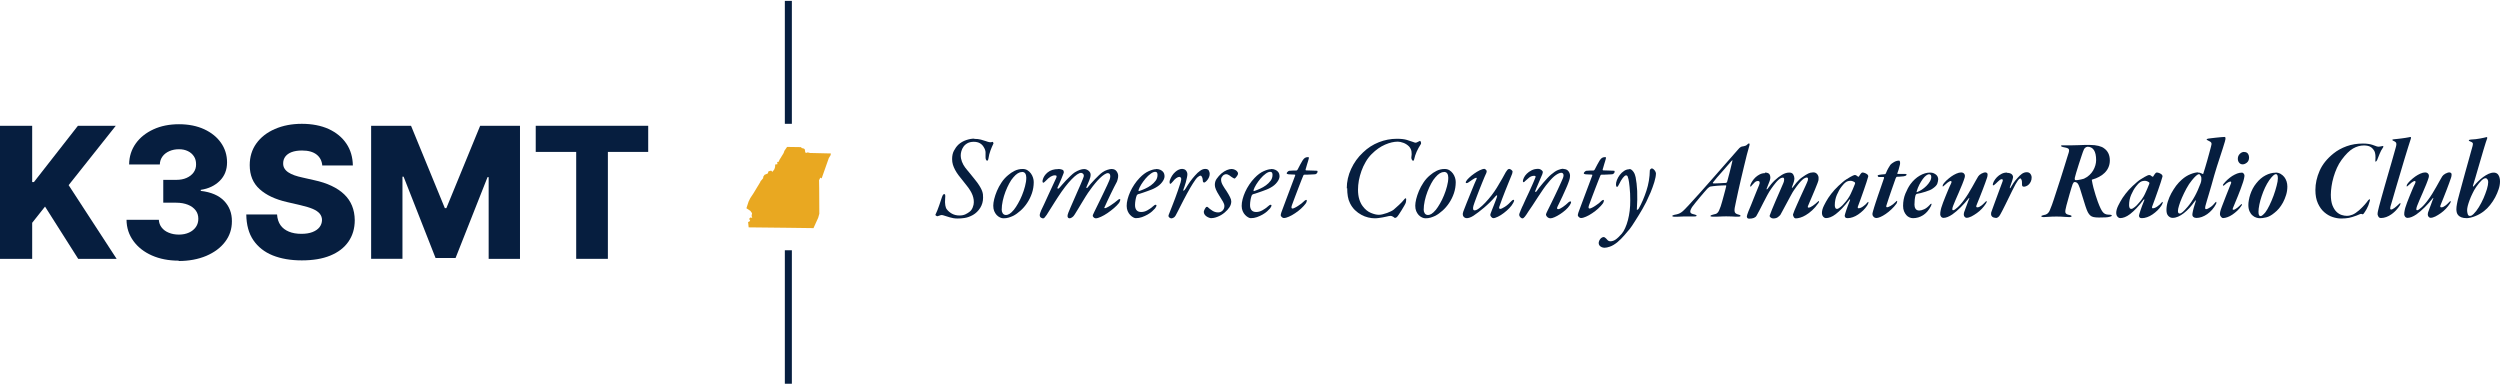 <?xml version="1.0" encoding="UTF-8"?>
<svg xmlns="http://www.w3.org/2000/svg" id="Layer_1" width="4.94in" height=".76in" viewBox="0 0 355.87 54.5">
  <path d="M138.65,19.64c.39,0,.72.04.98.11.26.07.49.14.69.21.1.03.2.07.3.1.1.03.17.05.22.05.11.02.2.02.28,0,.07-.02.13-.03.18-.04.02-.01.05.02.08.09.03.07.04.12.03.16-.14.28-.28.6-.42.98s-.23.74-.28,1.11c-.01.08-.03.15-.06.23-.03.07-.08.11-.14.11-.06,0-.11-.05-.16-.16-.05-.11-.07-.24-.06-.39.01-.24,0-.47,0-.69-.02-.21-.1-.45-.26-.7-.13-.23-.32-.42-.55-.55s-.52-.2-.87-.2-.65.07-.89.2c-.24.13-.43.3-.57.5-.14.2-.24.41-.3.63-.06.22-.09.41-.09.58,0,.32.06.63.17.92.11.29.26.56.45.82.06.08.14.19.27.34s.26.32.43.52c.16.2.33.41.51.63.18.23.35.45.52.66.18.25.32.47.43.66.11.19.2.38.26.54.06.17.1.33.12.48.02.16.02.32.02.48,0,.53-.14,1.02-.41,1.45-.27.43-.62.77-1.04,1.01-.4.22-.79.36-1.16.42-.37.06-.72.08-1.04.08-.38,0-.75-.06-1.1-.17-.36-.11-.66-.21-.9-.28-.13-.04-.25-.06-.33-.04-.09.02-.26.07-.5.16-.02.02-.07.01-.14-.03-.07-.04-.11-.06-.12-.08-.06-.06-.07-.1-.03-.13.08-.16.16-.35.26-.59.09-.24.18-.48.27-.73.08-.24.16-.47.23-.69.07-.21.13-.37.16-.48.07-.19.13-.31.18-.35.05-.04.1-.07.14-.07.06,0,.1.04.13.11.03.07.02.24,0,.49-.03.41-.03.75.02,1s.11.44.2.55c.19.26.44.47.74.64.31.17.67.26,1.08.26.33,0,.62-.06.85-.17.23-.11.42-.23.57-.35.2-.14.35-.35.46-.62.11-.27.16-.52.16-.75s-.02-.46-.08-.67c-.05-.21-.13-.43-.25-.67-.12-.23-.27-.48-.46-.74-.19-.26-.42-.55-.69-.88-.26-.31-.48-.6-.69-.87-.2-.27-.37-.53-.5-.78-.13-.25-.24-.5-.31-.74-.07-.24-.11-.51-.11-.79,0-.45.08-.84.25-1.17.17-.33.38-.63.65-.89.32-.29.69-.5,1.1-.64s.8-.21,1.17-.21Z" fill="#061e3f"></path>
  <path d="M145.58,23.93c.26,0,.48.06.68.18.19.12.36.28.49.46.13.18.23.38.3.6s.1.43.1.63c0,.56-.09,1.09-.26,1.59-.17.5-.4.96-.68,1.38-.28.42-.59.78-.94,1.09-.35.31-.69.56-1.04.74-.21.1-.43.18-.65.25-.22.07-.47.1-.74.1-.16,0-.32-.04-.49-.12-.17-.08-.33-.19-.48-.35-.14-.16-.26-.34-.35-.56-.09-.22-.13-.47-.13-.76,0-.26.04-.57.13-.94.09-.37.22-.75.39-1.16.17-.41.39-.81.65-1.2.26-.4.57-.74.93-1.04.28-.25.59-.45.94-.63.35-.17.73-.26,1.13-.26ZM145.45,24.37c-.38,0-.78.25-1.2.75-.2.22-.4.51-.59.87s-.37.74-.53,1.16c-.16.42-.29.85-.39,1.3-.1.45-.15.88-.15,1.29,0,.19.05.36.15.51.1.15.26.23.48.23.13,0,.29-.05.48-.16.18-.11.39-.3.63-.59.18-.22.37-.52.58-.88.21-.36.4-.75.57-1.17.17-.42.32-.85.43-1.29.12-.44.18-.85.18-1.23,0-.23-.05-.43-.14-.58s-.25-.23-.48-.23Z" fill="#061e3f"></path>
  <path d="M150.66,23.93c.14,0,.28.02.39.05.12.03.2.07.26.1.06.04.09.11.11.2.02.09.01.16,0,.2-.01.03-.05.14-.12.31-.07.17-.15.37-.23.58-.09.21-.18.43-.28.64-.09.22-.18.39-.24.53-.06.1-.04.16.04.18s.17-.04.26-.16c.06-.07.16-.19.33-.38.16-.19.35-.4.56-.62.21-.22.43-.44.65-.65.22-.21.42-.38.6-.5.51-.31.96-.47,1.34-.47.22,0,.43.08.63.24.19.16.29.35.29.56,0,.22-.06.49-.19.8-.13.31-.26.63-.41.97-.02.06-.02.09.02.12.03.02.07.01.12-.03.13-.17.29-.36.48-.57.19-.21.38-.42.58-.63.2-.21.4-.4.58-.58s.36-.32.5-.42c.22-.16.46-.27.7-.35.25-.08.45-.12.6-.12.32,0,.56.11.71.32.15.21.23.43.23.65,0,.16-.02.33-.08.53-.05.2-.1.35-.16.43-.07.12-.18.33-.33.63-.15.3-.31.62-.48.97-.17.35-.33.69-.49,1.03-.16.33-.28.6-.36.79-.07.08-.09.14-.06.18.03.04.06.06.09.05.08-.01.19-.05.33-.13.15-.07.3-.16.48-.28.17-.11.35-.23.53-.37.18-.13.35-.27.5-.4.09-.08.17-.12.23-.12.07,0,.1.02.1.08,0,.07-.02.15-.07.26-.04.11-.09.19-.15.26-.16.2-.38.43-.67.68-.29.25-.59.48-.91.7-.32.22-.63.4-.94.54-.31.14-.55.22-.74.22-.06,0-.12-.02-.19-.05-.07-.03-.14-.09-.19-.18-.07-.07-.08-.16-.03-.27.01-.03.07-.16.18-.39.11-.23.25-.51.41-.84s.33-.68.52-1.06c.18-.38.36-.74.52-1.08.16-.34.3-.64.42-.89.12-.26.19-.43.23-.52.14-.3.21-.57.18-.8-.02-.23-.14-.35-.35-.35-.13,0-.3.07-.5.2-.2.13-.42.31-.64.53-.23.22-.46.48-.69.76s-.46.58-.67.88c-.22.3-.44.61-.64.94s-.4.64-.58.95c-.18.31-.36.6-.53.88-.17.27-.32.52-.45.73-.12.2-.25.35-.39.43-.14.09-.26.13-.36.13-.07,0-.13-.03-.19-.08s-.09-.14-.09-.25.04-.27.12-.48c.08-.21.19-.48.33-.79.14-.32.29-.66.45-1.03.16-.37.32-.74.48-1.1.16-.37.31-.71.45-1.02.14-.31.25-.57.33-.79.08-.21.13-.34.14-.38.04-.17.02-.3-.07-.4s-.19-.15-.3-.15c-.3,0-.75.3-1.34.91-.6.61-1.25,1.46-1.96,2.55-.11.17-.25.37-.4.62-.16.25-.31.49-.46.73-.15.24-.29.46-.43.68-.13.21-.23.37-.3.48-.12.17-.22.29-.29.38-.07.09-.15.13-.23.13-.07,0-.16-.03-.27-.09s-.18-.16-.2-.31c-.01-.09,0-.21.06-.37.05-.16.1-.28.14-.37.11-.22.25-.52.42-.88.17-.36.35-.75.54-1.18.19-.42.4-.86.6-1.3.21-.45.4-.86.58-1.25.06-.12.07-.22.05-.28-.02-.07-.1-.1-.23-.1-.19,0-.39.06-.6.18-.21.12-.46.34-.75.65-.16.16-.26.23-.32.23-.02,0-.05-.03-.08-.1s-.02-.16,0-.28c.1-.42.34-.79.72-1.1.38-.31.89-.47,1.52-.47Z" fill="#061e3f"></path>
  <path d="M164.55,23.93c.25,0,.45.04.6.11.16.07.28.16.38.26.09.1.16.21.19.33.03.12.05.23.05.33,0,.26-.11.54-.34.84-.23.31-.54.57-.94.79-.16.09-.34.18-.54.26s-.42.16-.64.24c-.22.08-.44.15-.66.23-.22.07-.42.13-.59.18-.14.04-.23.13-.27.25-.06.16-.11.35-.15.59-.04.24-.07.48-.07.71,0,.21.02.38.08.51.05.13.12.23.2.3.08.07.18.12.28.15.11.03.21.04.33.04.29,0,.58-.08.87-.24s.55-.34.77-.54c.17-.17.31-.25.42-.25.02,0,.04.01.07.03s.03.04.03.07c0,.06-.02.12-.06.2-.04.08-.09.15-.14.22-.1.12-.24.26-.43.43-.18.16-.4.31-.64.45-.25.14-.51.26-.79.36s-.58.15-.89.15c-.1,0-.22-.04-.37-.12-.14-.08-.29-.19-.43-.34-.14-.15-.26-.33-.35-.55s-.14-.46-.14-.73c0-.3.04-.62.13-.96s.21-.69.37-1.04c.16-.35.35-.7.58-1.04.23-.35.48-.66.76-.95.43-.45.86-.77,1.29-.96s.78-.29,1.07-.29ZM164.48,24.33c-.21,0-.44.09-.69.28-.25.18-.49.41-.72.68-.23.27-.43.55-.62.85-.18.3-.31.56-.38.79-.01.02-.01.06,0,.1,0,.04.02.06.06.05.27-.09.55-.2.86-.34.31-.14.59-.3.85-.49s.48-.41.66-.65.27-.52.27-.84c0-.11-.02-.21-.06-.29s-.11-.13-.23-.13Z" fill="#061e3f"></path>
  <path d="M168.31,23.93c.23,0,.41.08.53.24.12.16.18.33.18.51,0,.13-.02.3-.07.51-.04.21-.1.42-.15.63-.06.21-.12.41-.18.58-.07.18-.12.32-.15.42-.06.16-.05.22.03.2.07-.02.16-.13.28-.32.2-.35.42-.67.64-.99.23-.31.45-.59.68-.84.25-.29.49-.52.74-.69.24-.17.48-.26.72-.26.26,0,.43.08.51.23.08.16.13.31.13.45,0,.17-.03.33-.09.48s-.14.28-.23.4c-.09.12-.18.21-.27.28-.09.07-.16.1-.2.1-.06,0-.1-.02-.14-.08-.04-.05-.06-.15-.06-.29-.01-.17-.05-.31-.11-.43s-.13-.18-.21-.18c-.1,0-.23.07-.4.21-.17.14-.4.45-.7.93-.1.16-.22.36-.37.61-.14.25-.3.52-.46.82-.16.3-.32.6-.48.9-.16.31-.31.59-.44.86-.13.27-.25.5-.36.71-.11.21-.18.35-.23.44-.12.26-.25.42-.38.49-.13.07-.24.11-.32.11-.07,0-.14-.02-.22-.07-.08-.04-.13-.1-.17-.17-.02-.02-.03-.06-.03-.13,0-.06.01-.1.03-.13.18-.45.34-.86.49-1.24s.29-.76.43-1.12c.13-.36.26-.72.39-1.09.13-.36.26-.75.39-1.18.09-.32.11-.53.05-.63-.06-.1-.13-.15-.22-.15-.13,0-.28.06-.45.18-.17.12-.33.28-.48.48-.18.22-.3.33-.37.33-.06,0-.09-.06-.1-.17-.01-.11,0-.22.03-.32.18-.49.43-.89.77-1.19.33-.3.68-.45,1.04-.45Z" fill="#061e3f"></path>
  <path d="M175.29,23.93c.17,0,.32.03.47.1.14.07.24.13.3.2.04.04.08.1.12.16.03.06.05.13.05.21,0,.1-.06.23-.18.38-.12.15-.2.25-.26.29-.03.02-.07.03-.12,0-.04-.02-.09-.04-.13-.06-.1-.06-.19-.12-.28-.18s-.16-.13-.24-.18-.16-.1-.24-.13c-.08-.03-.18-.05-.29-.05-.04,0-.11.02-.18.05-.08.03-.15.08-.23.15-.07.07-.13.15-.18.24-.05.09-.08.21-.08.34,0,.25.08.51.24.79.16.28.34.56.54.84.21.33.38.62.49.85.12.23.18.44.18.62,0,.29-.09.57-.26.83s-.39.5-.66.73c-.17.15-.35.27-.53.38-.19.11-.37.19-.55.26s-.34.11-.49.14c-.15.03-.27.04-.36.04s-.19-.02-.32-.07-.24-.1-.35-.18c-.11-.07-.2-.16-.28-.28-.07-.11-.11-.23-.11-.37,0-.07.03-.17.1-.32.07-.14.14-.26.22-.35.02-.02.06-.04.12-.04.06,0,.1,0,.13.04.17.17.38.33.64.5.26.17.54.25.83.25.25,0,.45-.09.63-.26.17-.17.26-.39.26-.64,0-.18-.06-.38-.19-.61-.13-.23-.31-.52-.54-.88-.22-.34-.38-.64-.48-.88-.1-.24-.15-.45-.15-.64,0-.35.09-.65.28-.9.18-.26.4-.5.64-.72.28-.23.55-.4.8-.5s.47-.15.65-.15Z" fill="#061e3f"></path>
  <path d="M180.92,23.93c.25,0,.45.04.6.11.16.07.28.16.38.26.09.1.16.21.19.33.03.12.05.23.05.33,0,.26-.11.54-.34.84-.23.31-.54.57-.94.79-.16.09-.34.18-.54.26s-.42.16-.64.24c-.22.08-.44.15-.66.23-.22.07-.42.13-.59.18-.14.04-.23.13-.27.25-.06.16-.11.35-.15.59-.04.24-.07.48-.07.71,0,.21.02.38.08.51.05.13.12.23.2.3.08.07.18.12.28.15.11.03.21.04.33.04.29,0,.58-.08.87-.24s.55-.34.77-.54c.17-.17.31-.25.42-.25.02,0,.04.01.07.03s.03.04.03.07c0,.06-.02.12-.06.2-.04.08-.09.15-.14.22-.1.12-.24.26-.43.43-.18.16-.4.31-.64.45-.25.14-.51.26-.79.36s-.58.15-.89.15c-.1,0-.22-.04-.37-.12-.14-.08-.29-.19-.43-.34-.14-.15-.26-.33-.35-.55s-.14-.46-.14-.73c0-.3.04-.62.13-.96s.21-.69.37-1.04c.16-.35.35-.7.58-1.04.23-.35.48-.66.76-.95.43-.45.86-.77,1.29-.96s.78-.29,1.07-.29ZM180.85,24.33c-.21,0-.44.09-.69.28-.25.18-.49.41-.72.68-.23.27-.43.55-.62.85-.18.3-.31.56-.38.79-.01.02-.01.06,0,.1,0,.04.02.06.06.05.27-.09.55-.2.86-.34.31-.14.59-.3.85-.49s.48-.41.66-.65.27-.52.27-.84c0-.11-.02-.21-.06-.29s-.11-.13-.23-.13Z" fill="#061e3f"></path>
  <path d="M186.18,22.23c.08,0,.12.02.13.08.01.05,0,.15-.05.29-.01.06-.04.15-.08.28-.04.13-.08.27-.13.42s-.09.29-.12.42c-.04.13-.06.21-.08.26-.01.02,0,.05,0,.09.02.04.04.06.08.06.18,0,.43,0,.74.02s.59.02.81.03c.04,0,.07.04.07.13.01.06-.02.13-.09.22-.07.09-.15.14-.24.15-.07,0-.17,0-.31.02s-.29.02-.44.02c-.16,0-.31.01-.46.02-.15,0-.27,0-.34,0-.07,0-.12.04-.15.13-.06.13-.15.37-.28.69-.13.33-.27.7-.43,1.11-.16.41-.31.83-.48,1.26-.16.43-.3.82-.43,1.16-.11.31-.08.47.08.47.08,0,.19-.04.35-.12.16-.08.32-.17.48-.28.17-.11.33-.22.48-.34.15-.12.27-.23.36-.33.08-.07.16-.12.24-.15.08-.03.13,0,.13.1,0,.12-.05.26-.15.4-.17.23-.39.47-.66.72-.27.25-.56.47-.86.67-.3.2-.59.37-.88.49-.28.13-.53.19-.73.19-.09,0-.18-.05-.28-.14-.1-.09-.15-.18-.15-.24,0-.04,0-.1.02-.17.01-.07.03-.15.07-.25.01-.04.09-.25.23-.62.14-.37.31-.81.5-1.34.19-.52.4-1.07.62-1.65s.42-1.1.59-1.57c.06-.13.04-.2-.03-.2-.12-.01-.27-.02-.44-.02-.17,0-.32-.01-.44-.02-.18-.02-.27-.07-.27-.15,0-.06.04-.13.13-.21s.15-.13.21-.14c.08-.01.17-.02.28-.02.11,0,.21-.01.31-.02.1,0,.19,0,.27,0h.17s.08-.02.12-.06c.03-.04.06-.07.07-.09.12-.26.24-.49.37-.71.12-.22.23-.4.32-.56.11-.18.23-.3.34-.38.12-.07.26-.11.44-.11Z" fill="#061e3f"></path>
  <path d="M191.71,26.69c0-.96.21-1.88.62-2.77s.97-1.67,1.69-2.34c.67-.65,1.42-1.13,2.26-1.46.84-.33,1.69-.49,2.55-.49.59,0,1.07.05,1.43.16.36.11.65.2.88.29.16.07.27.1.35.11.08,0,.19-.03.33-.11.12-.07.21-.11.26-.13.05-.02.09-.01.11,0,.02.02.05.08.08.18.03.09.02.17,0,.23-.25.38-.45.75-.61,1.1-.16.36-.29.75-.38,1.17,0,.08-.04.12-.13.12-.08,0-.14-.06-.19-.18-.05-.12-.07-.2-.06-.26.06-.35.06-.64.02-.89-.04-.24-.15-.47-.34-.69-.23-.23-.5-.41-.8-.52s-.57-.17-.8-.17c-.56,0-1.16.14-1.81.42-.65.28-1.29.72-1.91,1.34-.32.32-.61.69-.85,1.11-.25.42-.45.85-.61,1.3s-.28.9-.37,1.36c-.08.46-.12.89-.12,1.29,0,.53.06.99.18,1.38.12.38.28.72.49.99.34.46.73.77,1.16.95.43.18.8.27,1.13.27.18,0,.37-.02.58-.08.21-.05.41-.11.6-.18.19-.07.38-.15.54-.23s.3-.16.4-.24c.2-.18.45-.4.75-.67.3-.27.56-.55.79-.84.03-.03.06-.06.08-.08s.04-.02.08-.02c.06,0,.08.06.08.18,0,.12-.02.25-.04.37-.03.12-.11.29-.24.51-.13.22-.26.44-.4.67-.14.23-.27.43-.4.62-.13.18-.21.29-.26.33-.02.02-.07.05-.15.08-.08.03-.13.04-.15.02-.1-.09-.22-.16-.36-.23-.14-.06-.3-.07-.49-.02-.09.02-.21.05-.36.08-.15.03-.31.07-.49.1s-.37.06-.57.09-.4.04-.58.04c-.29,0-.6-.04-.93-.12s-.65-.2-.97-.38c-.32-.17-.62-.39-.9-.66-.28-.27-.52-.6-.71-.99-.15-.29-.25-.61-.31-.97-.06-.36-.09-.75-.09-1.17Z" fill="#061e3f"></path>
  <path d="M205.65,23.93c.26,0,.48.06.68.18.19.12.36.28.49.46.13.18.23.38.3.6s.1.43.1.63c0,.56-.09,1.09-.26,1.59-.17.5-.4.96-.68,1.38-.28.42-.59.78-.94,1.09-.35.31-.69.56-1.04.74-.21.1-.43.18-.65.25-.22.07-.47.1-.74.1-.16,0-.32-.04-.49-.12-.17-.08-.33-.19-.48-.35-.14-.16-.26-.34-.35-.56-.09-.22-.13-.47-.13-.76,0-.26.04-.57.13-.94.09-.37.22-.75.39-1.16.17-.41.39-.81.65-1.2.26-.4.57-.74.93-1.04.28-.25.59-.45.94-.63.35-.17.73-.26,1.13-.26ZM205.52,24.37c-.38,0-.78.25-1.2.75-.2.22-.4.51-.59.87s-.37.74-.53,1.16c-.16.42-.29.85-.39,1.3-.1.45-.15.88-.15,1.29,0,.19.05.36.15.51.1.15.26.23.48.23.13,0,.29-.05.48-.16.18-.11.39-.3.63-.59.18-.22.37-.52.58-.88.21-.36.4-.75.57-1.17.17-.42.32-.85.43-1.29.12-.44.18-.85.18-1.23,0-.23-.05-.43-.14-.58s-.25-.23-.48-.23Z" fill="#061e3f"></path>
  <path d="M211.33,23.93s.1.03.16.08.1.12.13.18c.01.02.01.07,0,.15-.01.08-.03.13-.05.17-.06.1-.14.28-.24.53-.11.25-.22.53-.35.85-.13.32-.26.65-.4,1-.14.35-.27.68-.38.99-.12.31-.22.58-.3.81s-.14.4-.16.48c-.11.43-.06.65.17.65.17,0,.39-.1.66-.31s.56-.47.86-.79c.3-.32.6-.67.89-1.04.29-.38.55-.75.76-1.1.29-.47.54-.89.75-1.27.21-.38.38-.69.52-.94.07-.12.15-.23.23-.32.09-.09.17-.13.25-.13s.18.04.3.13c.12.09.18.18.18.27,0,.13-.07.36-.22.69-.09.22-.21.52-.36.88s-.3.74-.46,1.14c-.16.4-.31.8-.46,1.19-.15.4-.28.75-.38,1.06-.08.22-.03.33.13.33.12,0,.34-.1.64-.29.31-.19.64-.49,1.01-.88.07-.07.14-.11.21-.12.07-.01.11.01.11.07s-.01.11-.03.16c-.02.05-.06.12-.1.21-.12.23-.3.48-.54.73-.24.25-.5.48-.79.7s-.56.4-.84.53-.49.21-.66.21c-.09,0-.18-.05-.28-.16s-.15-.2-.15-.29c0-.04,0-.09.02-.13s.03-.09.05-.15c.02-.07.08-.21.16-.42.08-.21.17-.44.27-.68s.18-.48.27-.7c.08-.22.14-.37.16-.45.06-.18.06-.27,0-.27s-.13.06-.23.18c-.22.27-.47.53-.74.8-.27.27-.55.52-.83.76-.28.24-.55.46-.82.66-.27.2-.5.37-.7.5-.19.12-.37.21-.54.27-.17.06-.31.08-.41.08s-.19-.02-.27-.06c-.08-.04-.14-.09-.18-.14-.06-.06-.1-.14-.12-.26-.03-.12,0-.27.06-.46.03-.09.09-.25.18-.47.09-.22.19-.48.3-.77.11-.29.24-.6.38-.94.14-.33.27-.65.39-.96.12-.31.24-.59.35-.85s.2-.47.27-.61c.08-.16.06-.23-.05-.23-.03,0-.1.03-.2.08-.1.06-.21.12-.33.2-.12.08-.23.15-.34.23-.11.07-.19.13-.23.16-.09.06-.17.09-.24.09-.07,0-.11-.02-.13-.08,0-.08.04-.17.12-.27.06-.1.18-.25.38-.43.2-.19.43-.38.69-.56.26-.18.52-.35.79-.48s.51-.21.71-.21Z" fill="#061e3f"></path>
  <path d="M222.54,23.93c.32,0,.56.1.72.31.16.21.23.42.23.64,0,.15-.02.29-.05.43-.03.14-.09.33-.18.56-.09.25-.21.55-.37.9-.16.36-.31.7-.47,1.04-.16.34-.3.64-.43.9-.13.26-.21.43-.24.49-.16.3-.14.45.05.45.08,0,.18-.03.3-.09.12-.06.25-.14.38-.23.13-.09.27-.2.42-.32.14-.12.28-.24.4-.36.07-.06.14-.09.22-.1.08-.01.12.01.12.07,0,.09-.02.18-.07.26-.04.08-.09.16-.13.23-.15.22-.34.44-.59.66s-.51.42-.78.59c-.27.18-.53.32-.78.43s-.45.16-.59.16c-.08,0-.16-.02-.26-.06-.09-.04-.19-.11-.28-.23-.02-.02-.05-.08-.08-.16s0-.21.09-.39c.02-.04.09-.19.21-.43.12-.24.26-.52.42-.85.16-.33.33-.69.52-1.07.18-.38.36-.75.52-1.1.16-.35.3-.66.42-.92.12-.26.19-.44.23-.53.09-.26.1-.44.04-.56-.06-.12-.15-.18-.28-.18-.2,0-.46.11-.77.32-.31.21-.69.58-1.12,1.12-.18.2-.4.49-.66.86-.26.37-.53.77-.79,1.18-.27.41-.52.8-.76,1.17-.24.37-.43.64-.56.82-.22.36-.4.62-.53.78-.13.16-.24.24-.33.24-.11,0-.22-.06-.32-.17-.1-.11-.15-.21-.15-.3-.01-.07,0-.17.06-.3.05-.13.11-.28.17-.43s.12-.29.18-.42c.06-.13.09-.21.12-.24.11-.27.25-.56.4-.89.16-.32.31-.66.47-1,.16-.35.31-.69.47-1.04.16-.34.29-.68.42-1,.06-.1.06-.17.02-.21s-.1-.06-.18-.06c-.26,0-.48.08-.69.23-.2.16-.4.33-.6.52l-.12.12s-.07.05-.1.05c-.02,0-.04-.02-.07-.06-.02-.04-.03-.08-.03-.11,0-.11.05-.27.14-.47.09-.2.23-.39.42-.58.18-.18.41-.35.68-.48.27-.14.58-.21.94-.21.12,0,.24.03.36.1.12.07.2.15.26.23.06.1.04.25-.03.43-.03.07-.1.21-.19.44-.1.23-.2.47-.31.73-.11.26-.22.51-.32.75-.1.24-.17.4-.2.49-.03.07-.02.1.05.11.07,0,.12-.02.15-.09.08-.12.21-.29.38-.52.18-.22.37-.45.57-.69.2-.23.4-.46.6-.67.2-.21.37-.38.52-.5.36-.31.69-.53.99-.65.31-.12.55-.18.74-.18Z" fill="#061e3f"></path>
  <path d="M228.47,22.23c.08,0,.12.02.13.08.01.05,0,.15-.05.29-.01.06-.04.15-.08.28-.04.13-.08.27-.13.42s-.09.29-.12.42c-.04.13-.06.21-.08.26-.01.02,0,.05,0,.09.02.04.04.06.08.06.18,0,.43,0,.74.02s.59.02.81.03c.04,0,.07.04.07.13.01.06-.02.13-.09.22-.07.09-.15.14-.24.15-.07,0-.17,0-.31.02s-.29.02-.44.02c-.16,0-.31.01-.46.02-.15,0-.27,0-.34,0-.07,0-.12.04-.15.13-.06.13-.15.37-.28.69-.13.33-.27.7-.43,1.11-.16.41-.31.83-.48,1.26-.16.43-.3.82-.43,1.16-.11.31-.08.47.08.47.08,0,.19-.04.35-.12.16-.08.32-.17.48-.28.17-.11.33-.22.48-.34.15-.12.27-.23.36-.33.08-.07.16-.12.24-.15.08-.03.13,0,.13.1,0,.12-.05.26-.15.4-.17.23-.39.47-.66.72-.27.25-.56.47-.86.67-.3.2-.59.37-.88.49-.28.13-.53.19-.73.19-.09,0-.18-.05-.28-.14-.1-.09-.15-.18-.15-.24,0-.04,0-.1.02-.17.01-.07.03-.15.07-.25.01-.04.09-.25.23-.62.14-.37.31-.81.5-1.34.19-.52.4-1.07.62-1.65s.42-1.1.59-1.57c.06-.13.04-.2-.03-.2-.12-.01-.27-.02-.44-.02-.17,0-.32-.01-.44-.02-.18-.02-.27-.07-.27-.15,0-.06.04-.13.13-.21s.15-.13.21-.14c.08-.01.17-.02.28-.02.11,0,.21-.01.31-.02.1,0,.19,0,.27,0h.17s.08-.02.12-.06c.03-.04.06-.07.07-.09.12-.26.24-.49.37-.71.12-.22.23-.4.32-.56.11-.18.23-.3.34-.38.12-.07.26-.11.44-.11Z" fill="#061e3f"></path>
  <path d="M231.93,23.93c.12,0,.24.04.34.13s.2.19.28.32c.08.12.14.25.18.38s.08.25.1.35c.11.55.18,1.19.22,1.95.03.75.02,1.64-.05,2.67-.01.03.02.03.09,0,.07-.03.14-.09.19-.18.41-.73.77-1.57,1.08-2.51.31-.94.47-1.91.49-2.92,0-.06.04-.11.11-.18.07-.06.13-.09.16-.09.07,0,.14.02.21.08.07.05.14.11.19.18.06.07.1.15.14.23.04.08.06.14.06.18,0,.36-.08.78-.23,1.27-.15.49-.33.98-.53,1.47-.21.49-.42.95-.63,1.38-.22.43-.39.75-.53.98-.18.3-.36.6-.53.89s-.35.56-.51.81c-.16.25-.31.47-.43.67-.13.19-.24.35-.33.46-.25.29-.51.6-.8.94s-.62.67-.99.98c-.38.3-.72.5-1.04.61-.31.11-.56.16-.75.16-.22,0-.42-.06-.59-.18-.17-.12-.26-.29-.26-.5,0-.09.02-.18.06-.28.04-.1.09-.19.16-.28s.14-.15.23-.2.16-.08.24-.08c.03,0,.07,0,.11.02.04.01.07.03.09.05.12.09.24.2.34.33.11.13.25.2.43.2.26,0,.5-.08.74-.24.24-.16.53-.44.88-.83.18-.21.34-.48.49-.82.15-.33.28-.71.39-1.12.11-.41.19-.85.25-1.33.06-.47.08-.96.08-1.46,0-.34,0-.68-.02-1-.02-.32-.04-.62-.07-.89s-.06-.51-.08-.7c-.03-.19-.05-.34-.08-.44-.03-.12-.07-.25-.11-.37-.04-.12-.12-.18-.24-.18s-.27.12-.45.35c-.18.23-.36.53-.53.89-.06.12-.11.22-.16.29-.05.07-.1.11-.14.11-.08,0-.13-.09-.15-.28-.01-.2.03-.43.13-.69.1-.26.24-.51.41-.73.17-.23.38-.42.62-.58.24-.16.49-.23.74-.23Z" fill="#061e3f"></path>
  <path d="M245.61,30.68c-.08,0-.19,0-.33,0-.14,0-.29.01-.46.02-.17,0-.34.01-.51.02-.17,0-.33,0-.48,0-.26,0-.37-.04-.35-.11s.14-.13.35-.18c.16-.03.29-.07.39-.1.11-.03.2-.09.28-.18.08-.08.15-.19.21-.33.06-.14.14-.33.23-.58.06-.19.13-.42.21-.7.08-.28.16-.56.23-.84.07-.28.14-.55.21-.79.07-.24.11-.41.13-.53.02-.08,0-.12-.08-.12-.17,0-.36,0-.58.02-.22.01-.44.02-.66.04-.22.02-.41.04-.58.06-.17.02-.29.04-.34.05-.07.01-.14.05-.23.12-.08.07-.15.13-.21.18-.12.13-.28.31-.48.54-.2.23-.4.47-.61.72-.21.25-.41.5-.61.74-.2.25-.36.45-.48.62-.13.21-.21.38-.24.51s-.02.23.03.3c.05.07.13.12.24.16.11.03.23.07.37.1.18.04.26.1.24.17-.02.07-.12.1-.31.1-.16,0-.28,0-.38,0-.1,0-.19,0-.27,0s-.15,0-.23,0c-.07,0-.16,0-.26,0s-.23,0-.39,0c-.16,0-.33.01-.49.02-.17,0-.32.01-.47.02-.14,0-.25,0-.32,0-.2,0-.31-.03-.33-.1-.02-.07.09-.13.31-.18.21-.03.39-.08.54-.13.15-.05.29-.12.43-.22.14-.09.28-.22.43-.37s.34-.34.56-.58c1.09-1.18,2.24-2.46,3.44-3.84,1.2-1.38,2.41-2.75,3.61-4.11.09-.11.17-.2.23-.26.07-.06.14-.11.22-.16.03-.02.09-.04.16-.05.07-.01.15-.02.23-.04s.17-.04.25-.07c.08-.03.15-.07.21-.13.13-.13.23-.2.28-.2.1,0,.12.1.07.3-.11.37-.23.81-.37,1.34-.13.52-.27,1.08-.41,1.68-.14.6-.28,1.2-.43,1.81-.15.61-.28,1.18-.39,1.71-.12.53-.22,1-.3,1.4-.08.41-.14.7-.18.88-.06.32-.05.56.02.7.07.15.25.25.54.32.17.03.25.09.25.17s-.09.12-.28.12c-.35,0-.66,0-.94-.03-.28-.02-.6-.02-.94-.02ZM245.7,25.89c.06-.01.09-.02.1-.04.01-.02.03-.05.05-.09.02-.07.07-.23.13-.48.07-.25.14-.53.22-.83.08-.3.15-.6.22-.89.07-.29.12-.5.15-.63.04-.18.06-.26.05-.26-.01,0-.06.05-.15.12-.21.25-.43.5-.66.76-.23.26-.46.52-.69.79-.23.26-.46.52-.69.78-.22.26-.42.5-.6.74-.02.02-.02.05,0,.08s.04.04.06.04c.06,0,.16,0,.33,0,.16,0,.34-.01.53-.02.19-.01.38-.02.56-.03s.31-.02.4-.02Z" fill="#061e3f"></path>
  <path d="M251.24,24.44c.37,0,.6.11.69.33s.1.46.02.72c-.01.04-.04.12-.07.22-.04.1-.08.21-.13.33-.04.12-.09.23-.13.33s-.08.19-.1.26c-.06.11-.07.18-.04.2s.06,0,.11-.05c.36-.5.7-.91,1.04-1.23s.68-.58,1.03-.79c.35-.21.7-.32,1.05-.32.27,0,.45.09.56.28.11.19.16.38.16.57,0,.1-.03.26-.08.47-.06.21-.15.47-.27.77-.02.06-.02.08.02.08.03,0,.06-.02.08-.04.2-.27.38-.49.53-.68.16-.18.3-.34.44-.47.14-.13.28-.24.42-.33.14-.09.29-.2.46-.31.29-.18.52-.28.69-.32.17-.03.3-.05.39-.05.16,0,.28.03.38.09.09.06.17.13.23.22.06.08.09.17.12.25s.03.14.03.18v.23c0,.06,0,.12-.02.17-.01.05-.03.11-.05.17-.02.06-.05.14-.08.23-.1.27-.22.57-.36.9-.14.33-.28.66-.41.97-.13.31-.25.59-.36.84-.11.25-.18.41-.21.5-.08.18-.05.27.08.27s.33-.09.58-.26.51-.38.77-.63c.07-.08.11-.08.12,0,.01.07-.02.15-.08.24-.29.41-.59.76-.9,1.04-.31.28-.61.5-.89.67s-.55.29-.79.36c-.25.07-.45.11-.62.11-.15,0-.26-.08-.33-.23s-.11-.27-.08-.35c.03-.12.1-.31.2-.55.1-.24.22-.52.36-.83.14-.31.28-.63.43-.96s.29-.65.43-.94c.14-.3.26-.55.36-.78.1-.22.17-.37.2-.45.11-.23.16-.42.15-.54s-.07-.19-.17-.19c-.07,0-.15.02-.26.07-.11.04-.23.13-.38.26-.15.13-.31.31-.51.55-.19.24-.43.55-.69.94-.04.06-.11.17-.21.33s-.2.36-.32.58c-.12.22-.25.45-.38.71s-.27.5-.4.74c-.13.24-.25.46-.36.67-.11.21-.2.37-.27.49-.08.09-.2.19-.35.31-.16.12-.38.18-.67.18-.13,0-.26-.05-.37-.15-.11-.1-.15-.18-.12-.25.07-.21.18-.5.33-.87.15-.37.32-.77.5-1.19.18-.43.37-.87.57-1.31s.38-.86.54-1.25c.03-.06.06-.13.08-.22.02-.09.04-.18.04-.26,0-.08,0-.16-.03-.22-.03-.06-.08-.09-.14-.09-.08,0-.17.02-.27.06s-.21.11-.34.23c-.13.11-.28.27-.45.48-.17.21-.38.48-.61.81-.18.26-.37.56-.56.92-.2.36-.38.72-.57,1.09-.18.37-.36.71-.53,1.04-.17.32-.31.58-.43.79-.16.28-.51.42-1.05.42-.22,0-.33-.11-.33-.33.01-.06.03-.14.06-.25.03-.11.08-.24.14-.4.12-.28.26-.6.4-.96.15-.36.29-.72.43-1.08.14-.36.28-.69.4-.99.12-.31.22-.55.3-.73.17-.41.12-.62-.15-.62-.18,0-.34.07-.48.21s-.27.28-.39.41c-.02.03-.05.07-.08.11-.03.04-.07.06-.1.06-.08,0-.08-.1,0-.3.06-.14.14-.31.27-.5s.27-.36.45-.53c.18-.16.38-.3.6-.41.22-.11.46-.17.72-.17Z" fill="#061e3f"></path>
  <path d="M264.04,24.79c.1,0,.18.02.24.08s.14.1.23.16h.03s.06-.01.07-.03c.13-.22.24-.37.31-.45.07-.08.14-.12.19-.12.12,0,.25.03.39.09.14.06.25.13.34.21.02.02.05.07.08.13.03.07.03.13,0,.2-.04.17-.12.42-.23.76-.11.34-.24.71-.38,1.12-.15.41-.29.82-.44,1.24-.15.42-.29.79-.41,1.11-.02.1-.02.16,0,.19.02.03.06.04.1.04.18,0,.39-.08.63-.25.25-.17.46-.36.63-.57.06-.08.1-.1.13-.08.03.03.03.09,0,.18-.02.06-.05.11-.08.18-.03.06-.07.12-.1.18-.16.23-.34.46-.56.67-.22.21-.45.4-.7.57-.25.17-.5.3-.76.39-.26.09-.51.14-.75.14-.16,0-.27-.04-.33-.12-.06-.08-.09-.16-.08-.25.01-.09.08-.32.2-.7.12-.38.31-.87.55-1.47.02-.06.03-.1,0-.13-.02-.03-.05-.01-.09.04-.37.49-.71.9-1.04,1.24-.32.33-.62.6-.89.81s-.53.35-.76.44-.45.13-.63.13c-.15,0-.28-.07-.4-.2-.12-.13-.18-.32-.18-.55,0-.29.09-.63.28-1.02.19-.39.4-.76.63-1.12.27-.4.57-.78.89-1.14.33-.36.72-.73,1.18-1.12.17-.14.34-.28.53-.39.18-.12.35-.22.51-.31.16-.09.29-.16.41-.21s.2-.08.24-.08ZM263.37,25.62c-.22,0-.43.06-.61.18-.18.12-.39.33-.61.63-.25.32-.47.71-.67,1.17-.2.46-.3.95-.3,1.49,0,.13.02.25.07.36.04.11.13.16.25.16.07,0,.14-.02.23-.08s.17-.11.26-.18c.09-.07.17-.14.25-.22.08-.08.14-.15.2-.22.45-.48.78-.96,1-1.43.22-.47.43-.95.62-1.45.02-.08.01-.14-.03-.2-.03-.02-.11-.06-.23-.13-.12-.06-.26-.09-.42-.09Z" fill="#061e3f"></path>
  <path d="M271.01,24.97c-.18.02-.37.04-.58.05-.21.01-.35.02-.42.02-.03,0-.06.03-.09.08-.03.06-.05.11-.08.15-.08.22-.17.48-.27.77-.1.29-.21.6-.33.94-.12.34-.24.69-.36,1.05-.12.36-.24.72-.35,1.08-.06.18-.02.27.1.27.08,0,.23-.06.47-.18.23-.12.5-.33.79-.63.07-.08.11-.11.14-.1.03.01.04.04.03.08,0,.04-.02.1-.04.17-.02.07-.04.12-.07.15-.21.29-.45.56-.72.81-.27.25-.53.47-.8.65-.27.18-.52.33-.76.43-.24.1-.43.15-.58.15s-.27-.05-.38-.16-.17-.24-.17-.39c0-.07,0-.14.03-.23.02-.09.04-.18.07-.27.03-.09.05-.18.08-.26s.04-.14.05-.18c.04-.16.12-.38.22-.69s.21-.64.34-1.02c.13-.38.27-.78.42-1.21s.3-.85.44-1.28c.01-.02,0-.05,0-.09-.02-.04-.04-.06-.06-.06h-.65c-.08,0-.13-.02-.16-.08s-.04-.09-.04-.11c0-.04.04-.08.11-.09.07-.02.13-.03.18-.04s.15-.02.3-.04c.16-.02.31-.03.47-.04.02-.01.04-.03.07-.06s.04-.05.05-.08c.1-.26.21-.5.34-.72s.23-.38.29-.47c.1-.12.27-.25.51-.39.24-.14.48-.21.73-.21.04,0,.08.02.1.08.02.05.04.11.04.17,0,.06,0,.12,0,.18,0,.06-.01.11-.02.14-.06.25-.12.48-.19.72-.07.23-.13.41-.18.52-.01.06,0,.08.05.08.16,0,.32,0,.48,0,.17,0,.37,0,.6,0,.04,0,.09.01.13.03.04.02.07.05.07.08,0,.02-.03.06-.08.11s-.16.09-.3.11Z" fill="#061e3f"></path>
  <path d="M274.73,24.44c.21,0,.39.03.54.1s.27.15.37.24.16.2.2.31c.04.11.06.21.06.3-.01.21-.06.42-.13.63-.08.21-.27.42-.58.64-.12.1-.28.19-.48.28-.2.08-.41.16-.64.23-.22.07-.45.14-.67.19-.22.06-.42.09-.58.12-.03.01-.06.04-.09.09-.03.05-.05.09-.06.11-.1.37-.15.81-.15,1.34,0,.22.05.42.16.58s.28.24.53.24c.2,0,.43-.06.69-.18.26-.12.51-.31.77-.59.1-.13.18-.2.23-.2s.07.05.04.14c-.03.09-.06.17-.09.23-.3.57-.67.99-1.11,1.27s-.92.42-1.43.42c-.17,0-.33-.04-.5-.11-.17-.07-.32-.18-.45-.33s-.24-.33-.33-.55-.13-.47-.13-.76c0-.63.11-1.22.33-1.75.22-.53.45-.97.71-1.33.39-.53.84-.94,1.34-1.23s.99-.43,1.46-.43ZM274.63,24.67c-.13,0-.28.06-.44.18-.16.12-.32.28-.48.5-.16.22-.32.48-.48.78-.16.3-.29.63-.4,1-.02.07-.01.1.03.1.23-.08.47-.2.71-.36.24-.16.46-.34.66-.54s.36-.41.49-.63.19-.43.19-.63c0-.26-.1-.38-.28-.38Z" fill="#061e3f"></path>
  <path d="M282.67,24.44c.09,0,.15.02.19.07.04.05.06.11.07.19,0,.08,0,.16-.02.25-.02.09-.04.17-.06.23-.07.21-.16.47-.27.77-.11.3-.23.62-.36.96s-.27.7-.42,1.07-.3.74-.44,1.09c-.03.09-.05.16-.04.23,0,.06.06.09.18.09.08,0,.17-.03.28-.08.11-.06.21-.12.31-.2.1-.08.19-.16.28-.25l.22-.22c.04-.06.09-.09.12-.12s.07-.02.08,0c.02.02.02.06,0,.13-.02.06-.06.15-.14.26-.13.21-.31.43-.53.67-.22.23-.46.45-.72.63s-.52.35-.78.48-.49.19-.69.19c-.09,0-.18-.04-.26-.13s-.13-.19-.13-.32c0-.07,0-.14.02-.23.02-.09.05-.2.11-.33.03-.09.08-.2.12-.34.05-.14.11-.29.17-.45.06-.16.12-.33.18-.49.06-.17.12-.32.18-.47.01-.03,0-.06,0-.07s-.04,0-.08.05c-.33.42-.71.85-1.13,1.27-.42.42-.82.76-1.19,1.02-.49.33-.91.5-1.27.5-.06,0-.12-.02-.2-.05-.08-.03-.15-.11-.2-.22-.07-.12-.08-.29-.05-.52.03-.22.08-.43.13-.63.07-.22.15-.48.26-.76.11-.28.22-.58.35-.89.13-.31.26-.61.38-.92.13-.31.25-.59.38-.84.08-.16.11-.26.09-.33-.02-.06-.05-.09-.09-.09-.11,0-.27.08-.47.23-.2.16-.37.31-.52.45-.07.07-.11.1-.14.1s-.04-.02-.04-.07.01-.09.03-.15.05-.11.08-.15c.11-.16.27-.33.47-.52.2-.19.42-.36.65-.53.23-.16.47-.3.72-.41s.48-.17.7-.17c.04,0,.1.01.18.03.07.02.14.06.2.12.06.06.1.13.13.23.02.1.01.22-.03.37-.08.26-.19.57-.34.94s-.31.75-.48,1.14-.33.75-.48,1.1c-.15.35-.26.63-.34.83-.06.14-.09.28-.11.42s.02.2.12.2c.07,0,.16-.04.27-.12.11-.08.24-.18.38-.31.14-.13.29-.28.44-.46.16-.18.31-.37.45-.57.21-.28.42-.59.63-.93.21-.34.4-.67.58-.99s.34-.6.48-.86.25-.45.33-.57c.09-.14.24-.28.46-.4.22-.12.43-.18.63-.18Z" fill="#061e3f"></path>
  <path d="M285.71,24.48c.31,0,.54.08.69.23.14.16.19.33.13.53-.04.21-.12.45-.22.71-.1.26-.17.45-.2.56-.02.08-.02.13,0,.15s.05,0,.08-.05c.16-.26.3-.49.43-.69s.32-.44.57-.71c.19-.22.39-.42.61-.58.22-.16.45-.24.71-.24.22,0,.39.08.51.23.12.16.18.33.18.52,0,.22-.04.42-.12.58-.08.17-.17.3-.28.41s-.23.19-.36.24c-.13.06-.24.08-.34.08-.18,0-.27-.09-.27-.28.01-.33-.01-.57-.07-.7-.06-.13-.11-.2-.17-.2-.03,0-.08.02-.13.06-.06.04-.13.12-.22.24-.09.12-.2.3-.33.53-.13.23-.29.55-.49.95-.13.28-.29.59-.46.94-.17.35-.34.69-.5,1.02-.16.33-.31.63-.45.89-.14.27-.24.46-.31.57-.09.16-.19.27-.29.33s-.18.1-.23.1c-.09,0-.21-.02-.37-.06-.16-.04-.27-.14-.35-.29-.04-.08-.05-.22-.02-.42.03-.11.11-.32.22-.62s.24-.66.39-1.07c.15-.41.31-.85.49-1.33.18-.47.35-.94.52-1.4.04-.11.05-.19.02-.25-.03-.06-.07-.08-.13-.08-.09,0-.18.04-.28.11-.09.07-.19.16-.29.25s-.2.19-.29.28c-.09.09-.18.16-.24.2-.08.04-.13.06-.15.03s-.03-.04-.03-.05c0-.14.05-.32.16-.52.11-.2.25-.39.43-.58s.4-.34.64-.47c.24-.13.5-.19.79-.19Z" fill="#061e3f"></path>
  <path d="M294.28,20.56c.2,0,.43,0,.7,0,.27,0,.55-.01.84-.02.29-.01.58-.02.89-.03.3,0,.58,0,.84,0,.42,0,.81.04,1.17.13.36.09.62.21.79.35.26.18.46.41.6.69.14.28.22.63.22,1.03,0,.37-.07.7-.2.99-.13.3-.31.55-.54.78-.23.22-.49.41-.79.57-.29.16-.6.28-.93.37-.02,0-.05.01-.08.03s-.04.04-.02.07c.06.35.13.71.23,1.09.1.38.2.73.31,1.07.11.33.21.63.3.89s.16.44.21.54c.12.29.23.52.33.69.1.17.2.31.31.4s.23.16.37.19c.14.03.3.05.49.05.15,0,.24.03.28.1s-.04.13-.24.18c-.18.06-.4.09-.65.1-.26.01-.57.02-.94.02-.29,0-.53-.02-.73-.06-.2-.04-.36-.11-.49-.23-.13-.11-.25-.27-.36-.48-.11-.21-.21-.5-.33-.85-.12-.4-.26-.83-.4-1.28-.15-.45-.28-.88-.4-1.29-.06-.16-.11-.31-.18-.45-.06-.14-.15-.26-.26-.33-.06-.02-.1-.04-.14-.06s-.09-.02-.16-.02-.12.02-.15.07c-.03.04-.08.12-.13.22-.03.09-.1.27-.18.55-.09.28-.18.58-.27.91-.09.33-.18.64-.26.94s-.14.52-.18.65c-.07.27-.11.48-.14.63-.03.16-.02.28,0,.38.03.09.1.17.19.22.09.05.23.09.39.12.13.03.22.07.26.1.04.03.05.07.03.1-.02.03-.06.06-.13.08-.06.02-.13.02-.19.02-.19,0-.44-.01-.76-.04-.32-.03-.67-.04-1.06-.04-.41,0-.79.01-1.13.04-.34.03-.57.04-.69.04-.21,0-.33-.04-.34-.11-.02-.07.1-.13.34-.18.21-.03.37-.09.48-.17.11-.08.2-.18.28-.3.07-.12.14-.27.19-.43.06-.17.13-.35.22-.55.04-.12.13-.38.26-.76.13-.38.28-.83.44-1.35.17-.51.34-1.06.53-1.63.18-.57.35-1.11.51-1.62.16-.51.29-.95.41-1.33.12-.38.19-.62.23-.73.09-.29.08-.48-.04-.58-.12-.09-.37-.17-.76-.23-.07-.01-.13-.03-.18-.06-.06-.03-.09-.06-.11-.08-.02-.03,0-.05.03-.08.04-.02.13-.03.26-.03h.62ZM297.12,20.78c-.09,0-.18.04-.27.11-.09.07-.16.15-.2.24-.09.19-.2.49-.33.89-.13.41-.27.82-.41,1.25-.14.43-.26.83-.37,1.19s-.17.6-.19.7c-.02.13-.03.23,0,.28.02.05.05.08.11.08.12,0,.25,0,.39-.03.14-.02.27-.04.38-.07.12-.03.22-.05.31-.08.09-.02.15-.04.18-.07.27-.12.5-.28.71-.48.21-.19.38-.41.52-.64.14-.23.24-.48.32-.74.07-.26.11-.5.11-.73,0-1.28-.42-1.92-1.25-1.92Z" fill="#061e3f"></path>
  <path d="M305.93,24.79c.1,0,.18.02.24.08s.14.1.23.16h.03s.06-.01.07-.03c.13-.22.24-.37.31-.45.07-.08.14-.12.19-.12.12,0,.25.03.39.09.14.06.25.13.34.21.02.02.05.07.08.13.03.07.03.13,0,.2-.04.17-.12.42-.23.76-.11.34-.24.71-.38,1.12-.15.41-.29.82-.44,1.24-.15.42-.29.79-.41,1.11-.02.1-.02.16,0,.19.02.03.06.04.1.04.18,0,.39-.08.63-.25.25-.17.46-.36.63-.57.06-.08.1-.1.13-.08.03.03.03.09,0,.18-.02.06-.05.11-.08.18-.03.06-.07.12-.1.18-.16.23-.34.46-.56.67-.22.21-.45.4-.7.57-.25.17-.5.3-.76.39-.26.09-.51.14-.75.14-.16,0-.27-.04-.33-.12-.06-.08-.09-.16-.08-.25.01-.09.08-.32.2-.7.12-.38.31-.87.55-1.47.02-.06.03-.1,0-.13-.02-.03-.05-.01-.09.04-.37.49-.71.9-1.04,1.24-.32.33-.62.6-.89.81s-.53.35-.76.44-.45.13-.63.13c-.15,0-.28-.07-.4-.2-.12-.13-.18-.32-.18-.55,0-.29.09-.63.28-1.02.19-.39.4-.76.63-1.12.27-.4.57-.78.89-1.14.33-.36.72-.73,1.18-1.12.17-.14.34-.28.53-.39.18-.12.35-.22.51-.31.16-.09.29-.16.41-.21s.2-.08.24-.08ZM305.26,25.62c-.22,0-.43.06-.61.18-.18.12-.39.33-.61.63-.25.32-.47.71-.67,1.17-.2.46-.3.95-.3,1.49,0,.13.02.25.07.36.04.11.13.16.25.16.07,0,.14-.02.23-.08s.17-.11.26-.18c.09-.07.17-.14.25-.22.08-.08.14-.15.2-.22.45-.48.78-.96,1-1.43.22-.47.43-.95.62-1.45.02-.08.01-.14-.03-.2-.03-.02-.11-.06-.23-.13-.12-.06-.26-.09-.42-.09Z" fill="#061e3f"></path>
  <path d="M312.88,24.44c.16,0,.29.02.39.07.11.04.2.09.28.13.02.01.04,0,.06,0,.02-.02.02-.03.02-.04.07-.2.15-.47.25-.8.1-.33.2-.69.31-1.06.11-.37.21-.73.3-1.09s.17-.64.23-.86c.03-.14.06-.26.08-.35.02-.09,0-.17-.02-.23-.03-.07-.09-.12-.18-.18-.08-.05-.2-.11-.34-.18-.03-.01-.07-.03-.1-.05-.03-.02-.05-.04-.05-.07s.02-.04.07-.07c.04-.02.09-.04.13-.05.08-.01.23-.03.45-.06.22-.03.46-.06.7-.08.24-.03.48-.05.71-.07.23-.02.39-.03.49-.03.07,0,.11.04.13.12.02.08,0,.26-.08.53-.09.31-.19.66-.32,1.04s-.25.79-.39,1.2c-.14.42-.28.85-.42,1.29s-.27.87-.39,1.29c-.13.48-.26.94-.39,1.39-.13.45-.25.85-.36,1.23-.11.37-.21.71-.3,1-.09.3-.16.53-.2.71-.03.13-.05.25-.04.34,0,.09.05.14.14.14.07,0,.15-.03.26-.08.11-.05.22-.12.34-.2s.25-.18.37-.3c.12-.12.23-.24.32-.36.09-.12.14-.14.16-.06s0,.17-.04.26c-.16.3-.34.57-.56.82s-.45.45-.7.63c-.25.17-.51.31-.77.4-.26.09-.51.14-.74.14-.18,0-.33-.04-.44-.13-.12-.08-.17-.21-.16-.38,0-.04,0-.11.02-.18.01-.08.03-.18.06-.31.03-.13.07-.29.12-.48s.13-.44.23-.73c.06-.16.08-.25.06-.29-.02-.04-.08.01-.18.16-.23.33-.48.64-.74.93-.26.28-.53.53-.79.73-.27.21-.53.37-.8.49-.27.12-.53.18-.8.18-.22,0-.42-.09-.6-.27-.18-.18-.27-.46-.27-.84s.06-.79.19-1.2c.13-.41.29-.81.5-1.19s.44-.74.69-1.08c.26-.33.52-.62.79-.85.4-.36.82-.62,1.25-.79s.8-.26,1.09-.26ZM313.03,24.67c-.12,0-.27.08-.43.23-.17.15-.36.36-.58.63-.29.35-.55.74-.79,1.19-.24.45-.45.88-.63,1.29s-.32.79-.42,1.13c-.1.33-.15.57-.15.7-.01.1,0,.2.03.29.03.09.11.14.23.14.11,0,.25-.08.43-.23.17-.15.4-.39.69-.73.36-.42.69-.91.99-1.46.31-.55.59-1.19.86-1.91.07-.19.1-.38.1-.56s-.01-.3-.03-.34c-.1-.24-.2-.37-.3-.37Z" fill="#061e3f"></path>
  <path d="M319.11,24.44c.09,0,.17.04.24.11.07.07.12.16.14.26.01.08,0,.23-.05.44s-.09.4-.15.56c-.22.67-.47,1.33-.73,1.97-.26.65-.5,1.22-.71,1.72-.04.12-.05.19-.02.21.03.02.07.03.12.03.09,0,.24-.08.44-.23.21-.15.41-.33.61-.53.07-.07.11-.08.13-.03.02.05,0,.12-.06.21-.18.27-.38.51-.61.72-.23.21-.46.4-.69.55s-.47.28-.7.36c-.23.08-.45.13-.63.13-.09,0-.18-.06-.28-.18-.1-.12-.15-.23-.15-.33-.01-.09,0-.22.03-.38.03-.17.12-.42.25-.77.16-.41.35-.9.57-1.48s.46-1.18.72-1.81c.02-.06.03-.11.02-.17-.01-.06-.04-.08-.1-.08-.08,0-.19.04-.33.11-.14.07-.32.2-.52.39-.09.09-.16.11-.2.07-.04-.04-.03-.12.05-.22.17-.21.36-.42.58-.62.22-.2.44-.37.67-.52.23-.14.46-.26.69-.35.23-.09.46-.13.69-.13ZM319.43,21.51c.28,0,.47.09.58.28s.15.37.14.53c-.01.32-.12.56-.33.72-.21.16-.4.23-.59.23s-.35-.07-.48-.22c-.13-.15-.2-.33-.2-.57,0-.28.09-.51.28-.7s.39-.28.61-.28Z" fill="#061e3f"></path>
  <path d="M323.9,24.44c.28,0,.52.06.73.18.21.12.38.27.53.45.14.18.25.39.33.63.07.23.11.47.11.72,0,.42-.06.83-.18,1.21-.12.38-.26.74-.44,1.07s-.38.62-.59.87c-.22.25-.43.45-.64.61-.42.35-.81.56-1.17.64-.36.08-.65.12-.89.12-.16,0-.33-.03-.52-.09-.19-.06-.37-.16-.53-.31-.17-.14-.31-.34-.42-.58-.11-.24-.17-.55-.17-.9,0-.21.02-.45.07-.7.04-.26.11-.52.2-.8.09-.28.21-.55.35-.83.14-.27.32-.53.52-.78.39-.49.82-.86,1.3-1.11.48-.25.95-.38,1.42-.38ZM323.95,24.67c-.1,0-.22.07-.37.2-.15.13-.33.35-.55.65-.21.3-.41.65-.6,1.05-.19.4-.35.81-.49,1.23-.14.42-.25.82-.33,1.22-.08.4-.12.73-.12,1.01,0,.23.03.4.08.48.06.09.13.13.22.13.08,0,.18-.05.3-.15.12-.1.24-.23.37-.38.19-.25.39-.58.6-1.02.21-.43.4-.89.58-1.37.17-.48.32-.94.43-1.39.12-.45.18-.8.18-1.07,0-.22-.03-.38-.08-.47-.06-.09-.12-.13-.2-.13Z" fill="#061e3f"></path>
  <path d="M336.49,20.58c-.52,0-1.04.15-1.55.44-.51.3-1.04.83-1.61,1.6-.26.35-.48.73-.67,1.15-.19.42-.35.86-.48,1.3-.13.45-.23.89-.29,1.32s-.1.84-.1,1.2c0,.62.08,1.13.23,1.52.16.39.35.7.58.92.23.22.48.37.74.45.26.08.5.12.73.12.27,0,.54-.06.81-.17s.58-.32.93-.62c.29-.26.55-.52.79-.79.24-.27.41-.49.51-.64.12-.12.2-.17.23-.13.03.03.03.13-.02.28-.11.42-.26.79-.43,1.09-.18.31-.32.53-.42.66-.06.04-.09.08-.11.09s-.05.02-.09,0c-.12-.06-.24-.06-.36,0-.12.05-.27.11-.46.19-.41.16-.78.26-1.09.33-.32.06-.69.09-1.11.09-.38,0-.78-.07-1.21-.21-.43-.14-.82-.37-1.19-.69s-.66-.73-.9-1.25c-.24-.52-.36-1.16-.36-1.91,0-.91.2-1.82.6-2.73.4-.91,1.06-1.73,1.97-2.46.53-.43,1.16-.78,1.88-1.04s1.49-.38,2.31-.38c.53,0,.98.06,1.35.18.36.12.58.2.64.23.12.04.26.05.42.02.16-.03.29-.06.42-.08.04-.01.07,0,.08.06s0,.1-.05.16c-.2.29-.36.59-.48.9s-.24.6-.35.87c-.06.12-.12.2-.19.23-.07.03-.09-.06-.06-.26.02-.22.02-.45,0-.69s-.08-.42-.14-.55c-.17-.29-.37-.5-.6-.62-.23-.12-.53-.18-.9-.18Z" fill="#061e3f"></path>
  <path d="M343.12,19.37c.06,0,.08.04.08.12,0,.08-.03.16-.06.25-.07.2-.18.54-.33,1.03-.16.48-.33,1.05-.52,1.69s-.39,1.31-.6,2.02c-.21.71-.41,1.38-.6,2.02-.19.64-.36,1.21-.5,1.72-.15.51-.25.87-.32,1.08-.02.08-.03.16-.03.26,0,.09.05.14.13.14.11,0,.27-.07.47-.22.2-.14.43-.35.69-.6.11-.12.17-.14.17-.04s-.04.21-.13.34c-.16.23-.33.45-.53.66-.2.21-.42.39-.64.55-.23.16-.47.29-.72.38-.25.09-.5.14-.74.14-.19,0-.32-.07-.39-.22-.07-.14-.11-.25-.11-.32,0-.17.03-.35.08-.55.05-.2.1-.4.14-.58.09-.33.2-.75.34-1.25.14-.5.29-1.04.45-1.6.16-.57.33-1.15.5-1.74.17-.59.33-1.14.48-1.65s.27-.96.38-1.34c.11-.38.19-.65.23-.82.09-.31.1-.52.04-.64-.06-.11-.2-.21-.43-.3-.07-.02-.1-.06-.1-.11s.07-.08.22-.09c.14-.01.31-.03.5-.05.19-.02.38-.04.58-.07.19-.02.38-.05.57-.08.18-.03.34-.06.46-.08.04-.01.09-.02.13-.03s.09-.02.13-.02Z" fill="#061e3f"></path>
  <path d="M348.72,24.44c.09,0,.15.02.19.07.04.05.06.11.07.19,0,.08,0,.16-.02.25-.02.09-.04.17-.06.23-.07.21-.16.47-.27.77-.11.3-.23.62-.36.96s-.27.7-.42,1.07-.3.74-.44,1.09c-.03.09-.05.16-.04.23,0,.06.06.09.18.09.08,0,.17-.03.28-.08.11-.06.21-.12.31-.2.1-.08.19-.16.28-.25l.22-.22c.04-.06.09-.09.12-.12s.07-.02.08,0c.02.02.02.06,0,.13-.02.06-.06.15-.14.26-.13.21-.31.43-.53.67-.22.23-.46.45-.72.63s-.52.35-.78.48-.49.19-.69.19c-.09,0-.18-.04-.26-.13s-.13-.19-.13-.32c0-.07,0-.14.02-.23.02-.09.05-.2.11-.33.03-.09.08-.2.12-.34.05-.14.11-.29.17-.45.06-.16.12-.33.18-.49.06-.17.12-.32.18-.47.01-.03,0-.06,0-.07s-.04,0-.08.05c-.33.42-.71.85-1.13,1.27-.42.42-.82.76-1.19,1.02-.49.33-.91.5-1.27.5-.06,0-.12-.02-.2-.05-.08-.03-.15-.11-.2-.22-.07-.12-.08-.29-.05-.52.03-.22.08-.43.13-.63.07-.22.15-.48.26-.76.11-.28.22-.58.35-.89.13-.31.26-.61.38-.92.13-.31.25-.59.38-.84.08-.16.11-.26.09-.33-.02-.06-.05-.09-.09-.09-.11,0-.27.08-.47.23-.2.16-.37.31-.52.45-.07.07-.11.1-.14.1s-.04-.02-.04-.07.01-.09.03-.15.05-.11.08-.15c.11-.16.27-.33.47-.52.2-.19.42-.36.65-.53.23-.16.47-.3.72-.41s.48-.17.7-.17c.04,0,.1.01.18.03.07.02.14.06.2.12.06.06.1.13.13.23.02.1.01.22-.03.37-.08.26-.19.57-.34.94s-.31.75-.48,1.14-.33.75-.48,1.1c-.15.35-.26.63-.34.83-.06.14-.09.28-.11.42s.02.2.12.2c.07,0,.16-.04.27-.12.11-.08.24-.18.38-.31.14-.13.29-.28.44-.46.16-.18.31-.37.45-.57.21-.28.42-.59.63-.93.21-.34.4-.67.58-.99s.34-.6.48-.86.25-.45.33-.57c.09-.14.24-.28.46-.4.22-.12.43-.18.63-.18Z" fill="#061e3f"></path>
  <path d="M354.95,24.44c.32,0,.56.12.7.36.15.24.22.54.22.89s-.06.72-.19,1.11c-.13.4-.3.79-.5,1.17s-.45.75-.72,1.09c-.27.34-.55.62-.84.84-.19.16-.39.29-.61.42s-.44.23-.66.32c-.22.09-.44.16-.65.21-.21.05-.4.08-.55.08-.32,0-.58-.04-.78-.12-.19-.08-.35-.18-.45-.3s-.18-.26-.21-.41c-.03-.15-.05-.29-.05-.43,0-.1,0-.22.02-.35.02-.13.04-.26.06-.39.02-.13.04-.25.07-.36.02-.11.04-.19.05-.23.07-.26.16-.6.27-1.02s.24-.89.38-1.4.28-1.03.43-1.57c.15-.54.29-1.05.43-1.54.13-.48.25-.92.36-1.3s.19-.67.24-.86c.06-.22.06-.37,0-.44-.06-.07-.16-.14-.32-.19-.15-.04-.22-.11-.22-.18,0-.04.1-.08.3-.1.47-.02.91-.07,1.32-.15.41-.08.72-.14.92-.2.04,0,.07.02.08.06.01.04.01.08,0,.11-.04.11-.11.31-.21.61-.09.29-.2.64-.32,1.04-.12.4-.25.84-.38,1.3-.14.47-.28.93-.41,1.4-.13.46-.26.9-.38,1.31s-.23.76-.32,1.05c-.02.08-.02.13,0,.16.02.03.06,0,.14-.09.17-.21.36-.43.59-.65.23-.22.46-.43.71-.61.24-.18.5-.33.75-.45.26-.12.5-.18.73-.18ZM353.79,25.25c-.15,0-.33.1-.55.31-.22.21-.48.52-.77.94-.2.3-.38.61-.53.94-.16.32-.29.63-.4.93-.11.3-.2.57-.26.81-.06.25-.09.45-.09.6,0,.18.02.36.08.55.05.19.15.28.31.28.08,0,.15-.02.23-.05.07-.03.17-.11.29-.22.26-.25.51-.57.76-.98s.47-.83.67-1.28c.19-.45.35-.87.48-1.29.12-.41.18-.75.18-1,0-.16-.04-.29-.11-.39-.07-.11-.16-.16-.28-.16Z" fill="#061e3f"></path>
  <path d="M0,36.72v-18.94h4.58v8.01h.25l6.26-8.01h5.39l-6.71,8.45,6.83,10.49h-5.47l-4.72-7.44-1.83,2.31v5.13H0Z" fill="#061e3f"></path>
  <path d="M25.45,36.98c-1.44,0-2.72-.25-3.83-.74s-1.99-1.18-2.63-2.06c-.64-.88-.97-1.88-.98-3.02h4.6c.02.41.15.78.4,1.1s.58.57,1.01.74c.43.18.91.27,1.45.27s1.02-.1,1.44-.29.74-.46.98-.8c.23-.34.35-.74.34-1.18,0-.44-.12-.84-.38-1.18s-.62-.61-1.1-.8-1.03-.29-1.67-.29h-1.84v-3.25h1.84c.56,0,1.06-.09,1.48-.28.43-.19.76-.45,1-.78.24-.34.36-.72.35-1.16,0-.43-.09-.8-.3-1.12-.21-.32-.49-.57-.86-.75-.37-.18-.79-.27-1.27-.27-.51,0-.96.09-1.37.27-.41.18-.74.43-.98.76s-.37.71-.38,1.14h-4.37c.01-1.13.33-2.12.94-2.98s1.46-1.53,2.52-2.02c1.06-.49,2.28-.73,3.64-.73s2.55.24,3.58.71c1.03.48,1.83,1.12,2.4,1.94s.86,1.74.86,2.77c0,1.07-.34,1.94-1.04,2.64-.7.69-1.6,1.12-2.7,1.28v.15c1.47.17,2.58.65,3.32,1.42.75.78,1.12,1.75,1.11,2.91,0,1.1-.32,2.07-.97,2.92-.64.85-1.54,1.51-2.68,2-1.14.48-2.46.73-3.93.73Z" fill="#061e3f"></path>
  <path d="M45.88,23.46c-.06-.68-.33-1.21-.82-1.59s-1.17-.57-2.07-.57c-.59,0-1.08.08-1.48.23s-.69.37-.89.63-.3.57-.31.92c-.01.28.04.53.17.75.13.22.31.41.55.57.24.16.54.31.88.43.35.12.73.23,1.17.32l1.63.37c.94.2,1.76.47,2.48.81.72.34,1.32.74,1.81,1.21.49.47.86,1.01,1.11,1.62.25.61.38,1.29.39,2.05,0,1.2-.31,2.22-.91,3.08-.6.86-1.46,1.51-2.58,1.97-1.12.46-2.47.68-4.05.68s-2.97-.24-4.14-.71-2.09-1.2-2.75-2.16-.99-2.19-1.01-3.67h4.38c.04.61.2,1.12.49,1.53.29.41.69.71,1.2.92.51.21,1.1.31,1.77.31.62,0,1.14-.08,1.58-.25s.77-.4,1-.69c.23-.3.35-.63.36-1.02,0-.36-.12-.66-.33-.92-.22-.26-.55-.48-.99-.67-.45-.19-1.02-.36-1.71-.52l-1.98-.46c-1.64-.38-2.93-.98-3.87-1.83s-1.41-1.98-1.41-3.42c0-1.17.31-2.2.94-3.08.63-.88,1.51-1.57,2.64-2.06s2.4-.74,3.84-.74,2.74.25,3.82.74c1.08.5,1.92,1.19,2.52,2.08.6.89.9,1.93.92,3.11h-4.38Z" fill="#061e3f"></path>
  <path d="M52.84,17.78h5.67l4.81,11.72h.22l4.81-11.72h5.67v18.94h-4.46v-11.63h-.16l-4.55,11.51h-2.85l-4.55-11.58h-.16v11.7h-4.46v-18.94Z" fill="#061e3f"></path>
  <path d="M76.26,21.5v-3.72h16.01v3.72h-5.74v15.22h-4.51v-15.22h-5.75Z" fill="#061e3f"></path>
  <line x1="112.22" y1="35.5" x2="112.22" y2="54.5" fill="none" stroke="#061e3f" stroke-miterlimit="10"></line>
  <line x1="112.22" y1="0" x2="112.22" y2="17.5" fill="none" stroke="#061e3f" stroke-miterlimit="10"></line>
  <path id="Somerset" d="M108.21,25.74l.43-.51v-.18s.19-.29.19-.29l.46-.19.1-.3.38-.11.18.18.28-.37.1-.31.02-.37.32-.04-.04-.31.22-.04.1-.26.6-.98.11-.32.38-.55,2.02.03.02.12.37.09.12.13.05.37.1.12.26-.08.32.08,2.98.07-.05.25-.25.41-1.02,2.89-.19-.11-.18.37.02,1.14.02,3.63-.16.57-.67,1.48-3.75-.05-5.48-.06-.08-.76.2-.07.1-.23-.18-.1.19-.24.28.04-.09-.27.06-.39-.24-.33-.56-.37.31-.95.24-.49.45-.68,1.01-1.67Z" fill="#e9a821"></path>
</svg>
